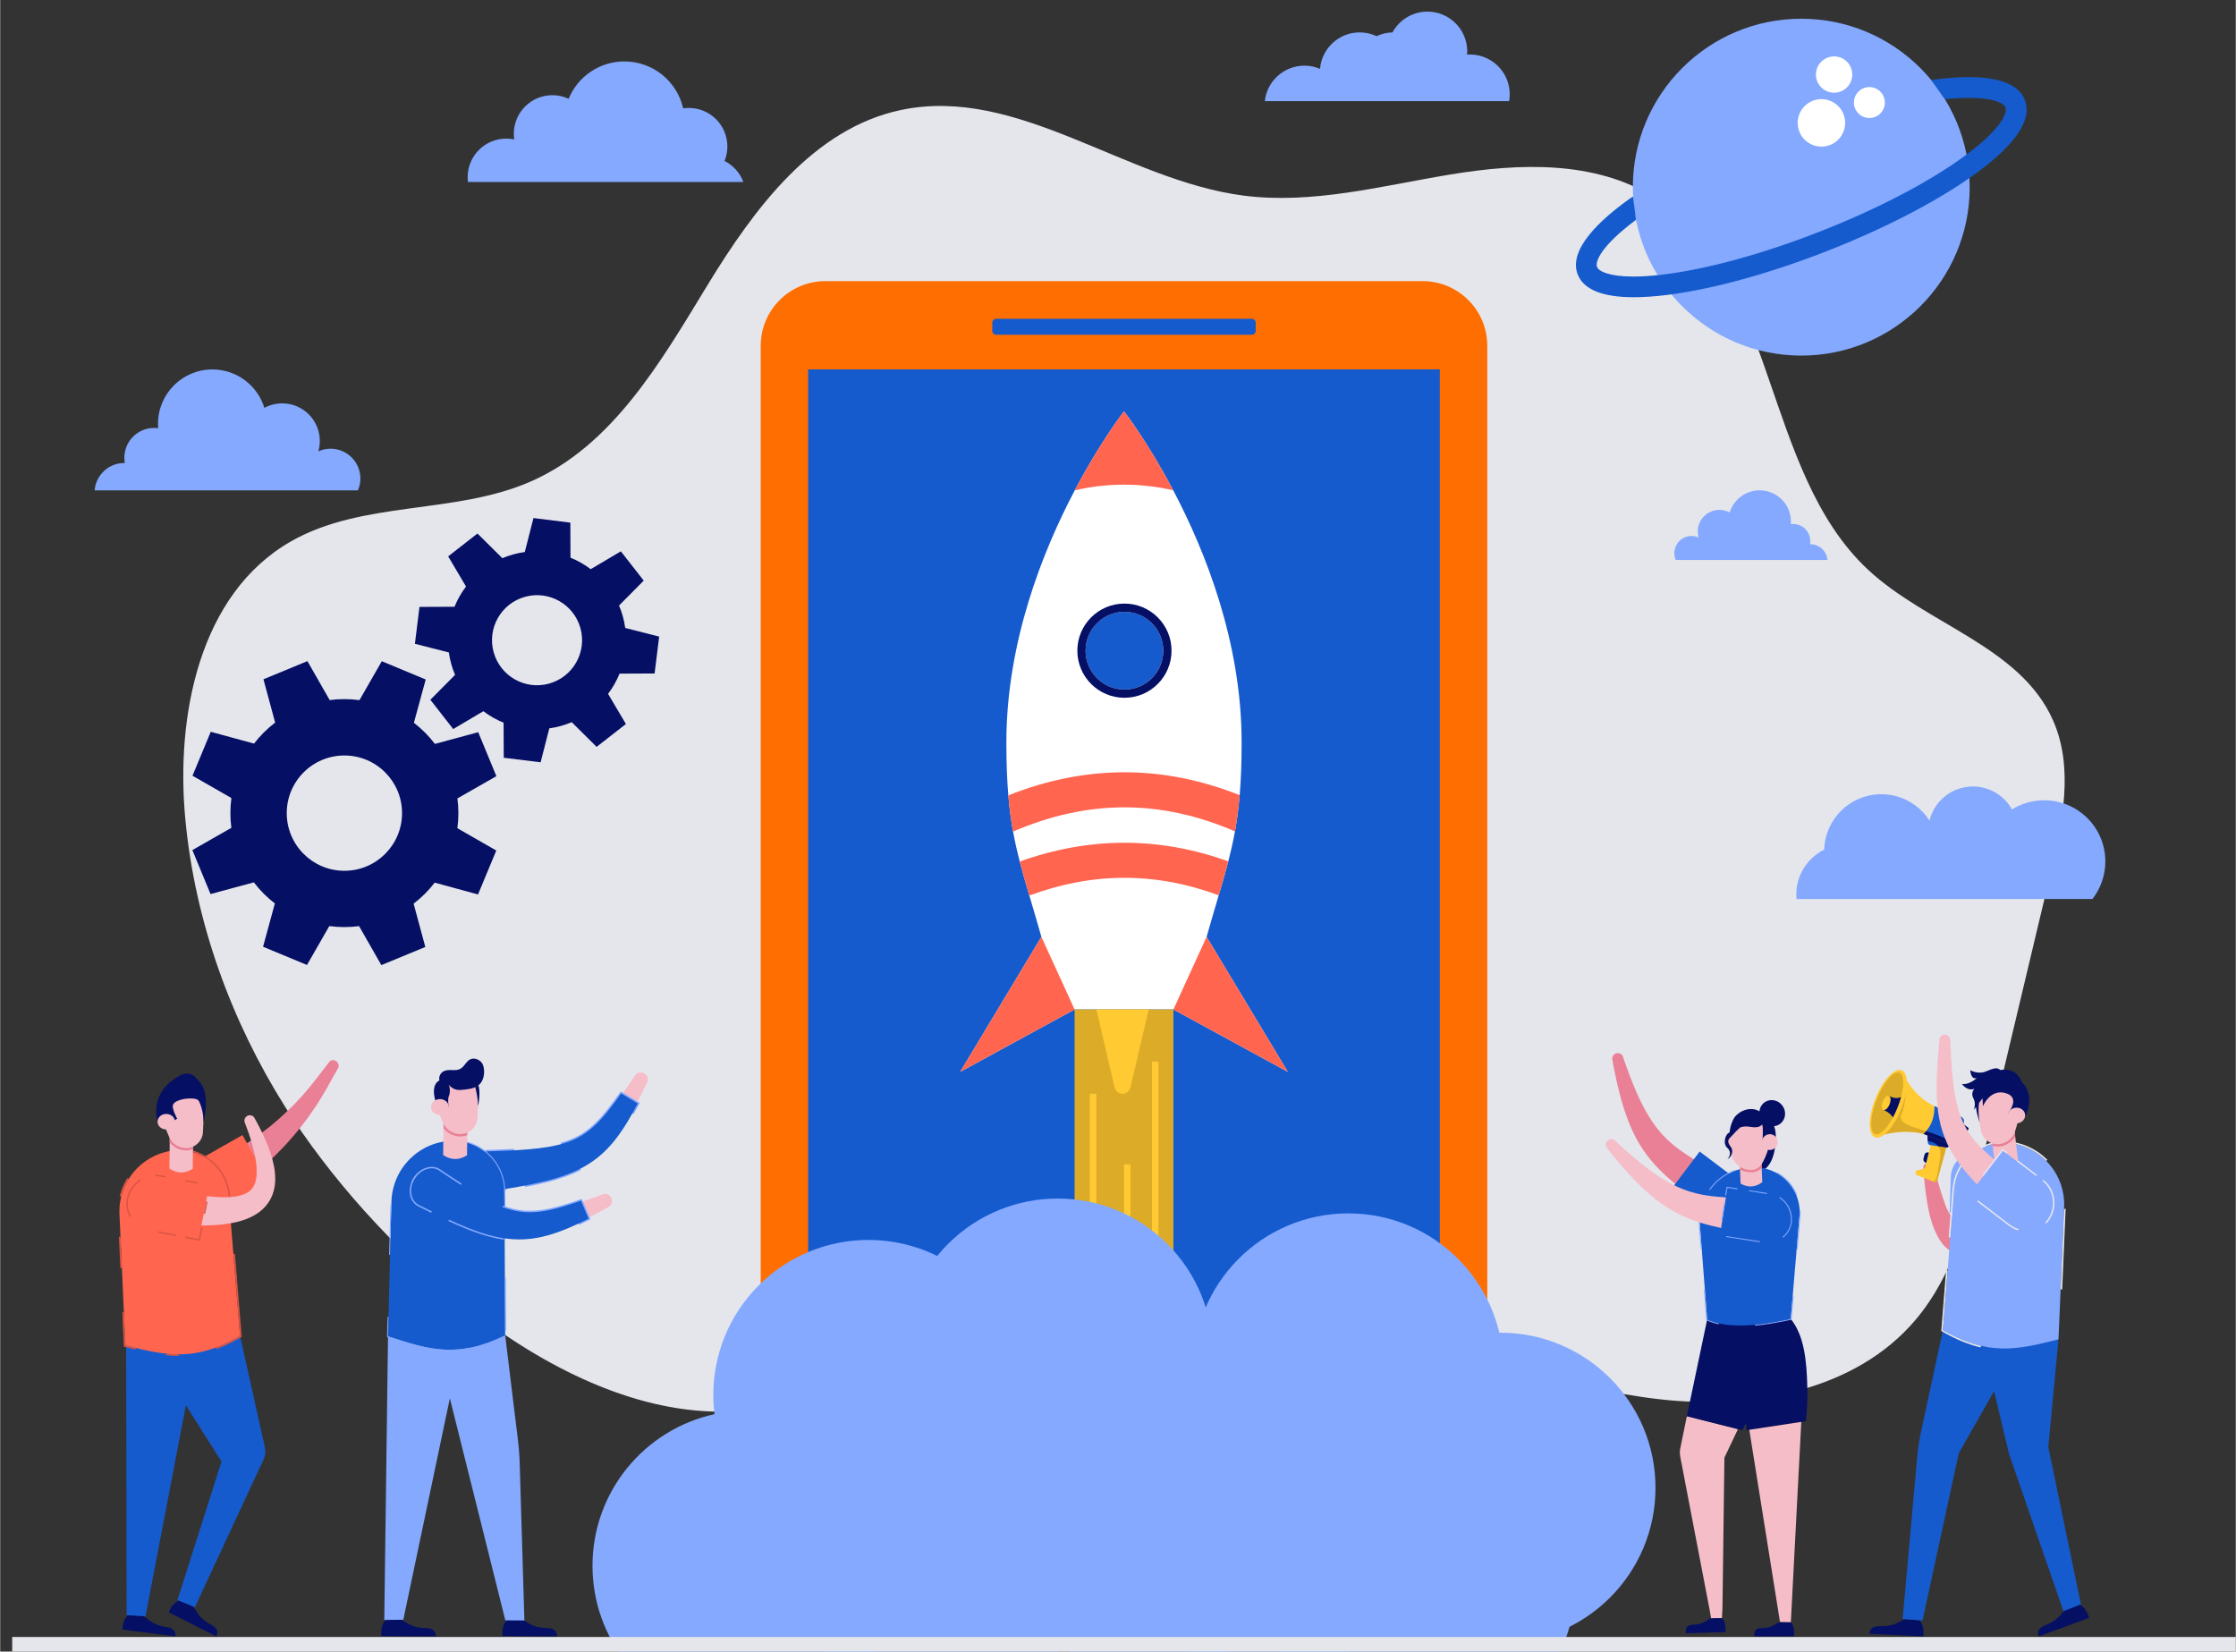 <svg width="417" height="308" version="1.1" id="Layer_10" xmlns="http://www.w3.org/2000/svg" xmlns:xlink="http://www.w3.org/1999/xlink" x="0px" y="0px"
	 viewBox="0 0 1809.71 1336.91" style="enable-background:new 0 0 1809.71 1336.91;" xml:space="preserve">
<rect x="0" y="0" width="1809.71" height="1336.91" fill="#333333" stroke="none"/>
<style type="text/css">
	.st0{fill:#E5E6EB;}
	.st1{fill:#FF6E00;}
	.st2{fill:#155BCD;}
	.st3{fill:#FFFFFF;}
	.st4{fill:#FF654F;}
	.st5{fill:#050F64;}
	.st6{fill:#DCAB28;}
	.st7{fill:#FFCA32;}
	.st8{opacity:0;fill:#050F64;}
	.st9{fill:#EA8096;}
	.st10{fill:#DA5544;}
	.st11{fill:#F5BDC8;}
	.st12{fill:#F5B48E;}
	.st13{fill:#84A9FF;}
	.st14{opacity:0;fill:#84A9FF;}
</style>
<g>
	<g>
		<path class="st0" d="M149.9,663.58c-8.07-84.49,11.52-182.81,85.09-225.13c58.29-33.53,133.06-21.7,194.62-48.75
			c66.38-29.16,105.28-97.09,143.01-159c37.74-61.91,85.7-126.8,156.65-141.68c94.38-19.79,181.48,56.9,277.11,69.3
			c56,7.26,112.1-7.94,167.82-17.12s116.69-11.36,164.62,18.51c100.04,62.36,86.93,221.07,173.17,301.44
			c47.67,44.43,123.06,62.1,149.62,121.61c17.32,38.8,7.76,83.72-2.08,125.06c-17.91,75.27-35.83,150.54-53.74,225.81
			c-11.33,47.61-23.59,97.12-55.14,134.54c-48.6,57.65-132.35,72.98-207.27,64.51c-74.92-8.47-146.22-36.49-220.33-50.36
			c-96.8-18.11-196.08-11.44-292.49,5.78c-80.37,14.35-168.17,55.52-249.84,54.59c-137.81-1.56-281.36-137.79-349.7-246.18
			C186.8,826.33,157.81,746.31,149.9,663.58z"/>
		<g>
			<g>
				<path class="st1" d="M1151.45,227.57H667.97c-28.91,0-52.34,23.43-52.34,52.34v814.33c0,41.09,33.31,74.39,74.39,74.39h439.38
					c41.09,0,74.39-33.31,74.39-74.39V279.92C1203.79,251.01,1180.36,227.57,1151.45,227.57z"/>
			</g>
			<g>
				<path class="st2" d="M1165.38,299.04v749.05c0,13.84-11.22,25.06-25.06,25.06H679.09c-13.84,0-25.06-11.22-25.06-25.06V299.04
					H1165.38z"/>
			</g>
			<g>
				<path class="st2" d="M1013.11,270.97H806.31c-1.78,0-3.23-1.45-3.23-3.23v-6.48c0-1.78,1.45-3.23,3.23-3.23h206.81
					c1.78,0,3.23,1.45,3.23,3.23v6.48C1016.34,269.53,1014.9,270.97,1013.11,270.97z"/>
			</g>
		</g>
		<g>
			<path class="st3" d="M976.59,758.35c3.55-12.63,6.83-23.58,9.79-33.61c2.9-9.79,5.5-18.72,7.77-27.51
				c2.07-8.02,3.88-15.92,5.38-24.25c1.64-9.03,2.92-18.56,3.82-29.3c1.04-12.28,1.58-26.14,1.58-42.62
				c0-81.09-29.29-154.68-55.37-204.16c-20.96-39.74-39.85-63.92-39.85-63.92s-18.89,24.18-39.85,63.92
				c-26.09,49.48-55.37,123.06-55.37,204.15c0,16.55,0.54,30.46,1.59,42.78c0.91,10.74,2.19,20.27,3.83,29.3
				c1.52,8.34,3.32,16.23,5.4,24.26c2.27,8.79,4.88,17.71,7.77,27.51c2.96,9.99,6.22,20.89,9.76,33.46L777.1,867.64l92.62-50.51
				h79.98l92.62,50.51L976.59,758.35z M910.07,495.26c17.37,0,31.45,14.08,31.45,31.45s-14.08,31.45-31.45,31.45
				s-31.45-14.08-31.45-31.45S892.7,495.26,910.07,495.26z"/>
			<polygon class="st4" points="869.72,817.14 777.1,867.64 842.83,758.35 			"/>
			<polygon class="st4" points="1042.32,867.64 949.7,817.14 976.59,758.35 			"/>
			<path class="st5" d="M910.07,488.59c-21.05,0-38.12,17.07-38.12,38.12s17.07,38.12,38.12,38.12c21.05,0,38.12-17.07,38.12-38.12
				S931.12,488.59,910.07,488.59z M910.07,558.17c-17.37,0-31.45-14.08-31.45-31.45s14.08-31.45,31.45-31.45
				s31.45,14.08,31.45,31.45S927.44,558.17,910.07,558.17z"/>
			<path class="st4" d="M949.56,396.9c-12.76-3-26.11-4.58-39.85-4.58c-13.75,0-27.09,1.59-39.85,4.59
				c20.96-39.75,39.85-63.92,39.85-63.92S928.6,357.16,949.56,396.9z"/>
			<g>
				<path class="st4" d="M1003.36,643.68c-0.9,10.74-2.19,20.27-3.82,29.3c-59.92-25.98-119.24-25.93-179.62,0.15
					c-1.64-9.03-2.92-18.56-3.83-29.3C878.58,618.97,941.26,618.92,1003.36,643.68z"/>
			</g>
			<g>
				<path class="st4" d="M994.15,697.23c-2.27,8.79-4.88,17.71-7.77,27.51c-51.11-18.94-101.86-18.88-153.3,0.16
					c-2.9-9.79-5.5-18.72-7.77-27.51C881.67,677.18,938.12,677.13,994.15,697.23z"/>
			</g>
		</g>
		<rect x="869.72" y="817.14" class="st6" width="79.98" height="300.19"/>
		<path class="st7" d="M901.91,879.61l-14.57-62.47h42.38l-14.57,62.47C913.36,887.28,903.7,887.28,901.91,879.61z"/>
		<rect x="882.08" y="885.36" class="st7" width="5.26" height="231.97"/>
		<rect x="909.71" y="942.53" class="st7" width="5.26" height="174.8"/>
		<rect x="932.35" y="859.3" class="st7" width="5.26" height="258.03"/>
		<g>
			<path class="st5" d="M136.37,1305.14l38.56,19.47c0.64-1.33,1.02-2.73,0.74-4.16c-0.32-1.65-1.49-3.01-2.83-4.01
				c-1.35-1-2.89-1.69-4.35-2.52c-3.57-2.03-6.65-4.9-8.93-8.31c-1.19-1.78-2.17-3.71-3.64-5.28l-10.65-5.03
				c-2.22,0.82-4.17,2.39-5.67,4.25C138.25,1301.23,137.23,1303.15,136.37,1305.14z"/>
			<path class="st5" d="M98.9,1319.06l42.84,5.55c0.16-1.47,0.05-2.92-0.68-4.17c-0.84-1.45-2.4-2.35-4-2.84
				c-1.6-0.49-3.29-0.64-4.94-0.93c-4.04-0.73-7.9-2.41-11.19-4.87c-1.72-1.28-3.28-2.78-5.19-3.77l-11.72-1.21
				c-1.82,1.51-3.14,3.64-3.94,5.89C99.38,1314.75,99.05,1316.9,98.9,1319.06z"/>
			<g>
				<path class="st5" d="M116.98,1176.35L116.98,1176.35C116.98,1176.35,116.98,1176.35,116.98,1176.35
					C116.98,1176.35,116.98,1176.35,116.98,1176.35z"/>
				<polygon class="st8" points="122.76,1086.03 122.75,1086.03 122.75,1086.03 122.75,1086.03 				"/>
				<g>
					<path class="st5" d="M116.98,1176.35L116.98,1176.35C116.98,1176.35,116.98,1176.35,116.98,1176.35
						C116.98,1176.35,116.98,1176.35,116.98,1176.35z"/>
					<path class="st5" d="M116.98,1176.35L116.98,1176.35C116.98,1176.35,116.98,1176.35,116.98,1176.35
						C116.98,1176.35,116.98,1176.35,116.98,1176.35z"/>
					<path class="st2" d="M214.4,1172.26h0.01l-20.22-90.82c0-0.01-92.57,5.53-92.24,7.69l0.4,218.34l15.25,0.93l32.72-170.82
						l28.84,45.52l-35.69,112.17l14.12,5.72l55.96-120.3C214.61,1177.94,214.87,1175.03,214.4,1172.26z M116.98,1176.35
						C116.98,1176.35,116.98,1176.35,116.98,1176.35C116.98,1176.35,116.98,1176.35,116.98,1176.35L116.98,1176.35z"/>
					<path class="st8" d="M116.98,1176.35L116.98,1176.35C116.98,1176.35,116.98,1176.35,116.98,1176.35
						C116.98,1176.35,116.98,1176.35,116.98,1176.35z"/>
				</g>
			</g>
			<g>
				<path class="st9" d="M266.39,859.6c-3.92,4.91-7.52,9.81-11.22,14.54c-0.92,1.2-1.87,2.34-2.8,3.51
					c-0.95,1.15-1.85,2.35-2.83,3.47l-2.89,3.39l-1.44,1.69l-1.5,1.64c-7.91,8.78-16.49,16.82-25.57,24.2
					c-4.67,3.56-9.22,7.21-14.11,10.46l-3.6,2.5c-0.6,0.41-1.19,0.85-1.81,1.24l-1.86,1.17l-7.43,4.68
					c-0.62,0.39-1.23,0.79-1.86,1.16l-1.92,1.09l-3.83,2.17l-3.82,2.17l-1.91,1.08l-0.95,0.54l-0.98,0.5l-7.84,4.02
					c-2.61,1.33-5.19,2.71-7.89,3.9c-3.35,1.64-5.53,4.72-6.41,8.37c-0.87,3.64-0.45,7.85,1.58,11.66c2.02,3.81,5.27,6.45,8.9,7.57
					c3.62,1.13,7.63,0.76,11.03-1.36c2.66-1.68,5.22-3.57,7.79-5.41l7.7-5.52l0.96-0.69l0.94-0.73l1.87-1.47l3.74-2.93l3.73-2.93
					l1.86-1.46c0.61-0.5,1.21-1.03,1.81-1.54l7.21-6.19l1.8-1.55c0.6-0.52,1.16-1.08,1.75-1.62l3.47-3.26
					c4.69-4.25,9.03-8.91,13.43-13.45c8.56-9.36,16.44-19.32,23.38-29.79l1.32-1.95l1.25-1.99l2.49-3.98
					c0.84-1.32,1.59-2.68,2.39-4.02c0.78-1.34,1.59-2.68,2.34-4.03c3.05-5.38,5.91-10.79,8.88-15.9c1.02-1.67,0.39-4.07-1.44-5.46h0
					C270.24,857.71,267.75,857.92,266.39,859.6z"/>
				<path class="st4" d="M217.73,956.92l-34.78,19.78c-10.52,5.98-23.78,3.21-29.77-7.31l0,0c-5.98-10.52-2.42-24.8,8.1-30.79
					l34.78-19.78L217.73,956.92z"/>
			</g>
			<path class="st4" d="M138.18,931.58L138.18,931.58c23.38-3.78,44.99,13.25,46.78,36.87l9.23,113
				c-36.27,20.91-58.96,16.16-92.85,7.65l-4.8-106.31C95.41,957.62,113.32,935.6,138.18,931.58z"/>
			<path class="st10" d="M102.93,953.63c-2.79,4.47-4.9,9.4-6.2,14.62l1.2,0.39c1.27-5.15,3.36-10.01,6.12-14.41L102.93,953.63z
				 M101.35,1089.09l-1.22-26.96l-1.26,0.18l1.26,27.78l0.91,0.23c2.91,0.73,5.7,1.42,8.4,2.08l0.28-1.23
				C107,1090.51,104.21,1089.81,101.35,1089.09z M190.03,1015l-1.26,0.09l5.42,66.36c-6.89,3.97-13.29,7.02-19.37,9.28l0.22,1.28
				c6.35-2.35,12.87-5.49,19.78-9.47l0.69-0.4L190.03,1015z M133.98,1097c3.46,0.37,6.87,0.58,10.32,0.59v-1.26
				c-3.26-0.01-6.5-0.2-9.78-0.55L133.98,1097z M97.38,1001.21l-1.26-0.15l1.15,25.56h1.26L97.38,1001.21z M186.22,968.35
				c-1.65-21.82-20.06-38.75-41.9-38.55c-0.91,0.01-1.82,0.05-2.73,0.12v1.26c1.04-0.08,2.08-0.12,3.11-0.12
				c20.74,0,38.64,15.99,40.26,37.39l1.65,20.23l1.24-0.28L186.22,968.35z"/>
			<g>
				<path class="st11" d="M200.19,903.21c-2.06,1.01-3.03,3.4-2.2,5.45c2.35,6.1,4.52,12.24,6.22,18.41
					c0.86,3.08,1.6,6.16,2.18,9.22c0.58,3.06,1,6.1,1.17,9.05c0.17,2.95,0.09,5.81-0.31,8.41c-0.09,0.66-0.25,1.27-0.37,1.9
					l-0.24,0.9l-0.12,0.45l-0.15,0.42c-0.35,1.15-0.86,2.15-1.37,3.09c-0.53,0.92-1.17,1.72-1.83,2.46
					c-0.69,0.72-1.47,1.35-2.3,1.94c-0.88,0.56-1.8,1.08-2.84,1.53c-1.05,0.44-2.15,0.85-3.36,1.17c-2.39,0.66-5.04,1.1-7.84,1.32
					c-2.79,0.22-5.71,0.26-8.68,0.16c-5.95-0.2-12.11-0.95-18.3-1.94c-6.19-1.01-12.43-2.29-18.67-3.74
					c-6.24-1.44-12.5-3.06-18.75-4.78c-3.99-0.99-8.02-0.2-11.31,1.9c-3.29,2.09-5.85,5.5-6.79,9.71
					c-0.94,4.21-0.07,8.38,2.13,11.68c2.2,3.29,5.73,5.71,10,6.37c6.75,0.9,13.54,1.7,20.39,2.33c6.85,0.64,13.77,1.1,20.78,1.29
					c7.02,0.16,14.13,0.08,21.44-0.68c3.65-0.38,7.35-0.93,11.11-1.76c3.75-0.83,7.57-1.98,11.39-3.66c1.9-0.82,3.81-1.84,5.66-2.99
					c1.86-1.17,3.66-2.55,5.34-4.09c1.67-1.59,3.21-3.34,4.53-5.27c1.29-1.94,2.39-3.99,3.21-6.1c0.79-2.1,1.42-4.24,1.75-6.33
					l0.14-0.79l0.1-0.78l0.18-1.55c0.06-1.02,0.15-2.05,0.15-3.05c0.05-4.01-0.41-7.8-1.12-11.42c-0.72-3.62-1.7-7.08-2.82-10.43
					c-1.12-3.35-2.38-6.6-3.75-9.76c-2.72-6.34-5.83-12.39-9.09-18.3C204.72,902.96,202.25,902.2,200.19,903.21z"/>
				<path class="st4" d="M160.76,1003.07l-39.28-7.63c-11.88-2.31-20.14-13.05-17.83-24.93l0,0c2.31-11.88,14.31-20.4,26.19-18.1
					l39.28,7.63L160.76,1003.07z"/>
				<path class="st10" d="M130.05,951.29c-1.46-0.28-2.93-0.41-4.39-0.39l0.08,1.15c1.36-0.01,2.73,0.11,4.1,0.38l3.9,0.76
					c0.08-0.38,0.17-0.75,0.25-1.12L130.05,951.29z M162.65,993.35l-1.89,9.73l-11.02-2.14l0.01,1.18l11.93,2.31l2.09-10.76
					L162.65,993.35z M127.4,997.77l14.77,2.87l0.31-1.12l-14.34-2.78L127.4,997.77z M106.51,961.09c-2.01,2.81-3.36,5.9-4,9.2
					c-1,5.12-0.16,10.26,2.36,14.72l1.13-0.35c-2.38-4.12-3.35-9.03-2.36-14.15c1.2-6.14,4.97-11.38,9.98-14.69l-0.1-1.33
					C110.85,956.17,108.45,958.39,106.51,961.09z M149.95,955.15l-0.14,1.15l9.95,1.93l-0.13-1.2L149.95,955.15z M166.68,972.6
					l-1.87,9.62l1.1,0.38l1.92-9.89L166.68,972.6z"/>
			</g>
			<g>
				<g>
					<path class="st11" d="M156.17,917.14l-0.3,28.97c-6.34,4.02-12.63,3.96-18.88-0.2l0.3-28.97L156.17,917.14z"/>
					<path class="st9" d="M156.17,917.14l-0.14,13.1c-1.33,0.5-2.75,0.81-4.24,0.93c-0.48,0.03-0.95,0.05-1.43,0.04
						c-5.2-0.05-10.05-2.51-13.16-6.49l0.08-7.78L156.17,917.14z"/>
					<path class="st11" d="M164.93,899.5l-0.59,12.1l-0.24,4.9c-0.32,6.79-5.67,12.27-12.45,12.77c-2.24,0.16-4.45-0.17-6.47-0.94
						c-0.47-0.18-0.93-0.38-1.37-0.6c-0.28-0.14-0.55-0.28-0.82-0.43c-2.56-1.48-4.69-3.71-6-6.51c-1.11-2.35-2.15-4.95-3.14-7.69
						c-0.57-1.56-1.12-3.18-1.66-4.82c-2.4-7.22-0.75-15.28,4.57-20.73c4.53-4.64,10.17-6.04,17.02-3.95
						C160.71,885.71,165.28,892.28,164.93,899.5z"/>
					<path class="st5" d="M141.23,906.84l2.03-1.26c0,0-4.57-8.3-3.37-11.27c1.71-4.22,12.11-5.85,17.47-4.91
						c1.68,0.29,3,0.8,3.74,2.35c1.61,3.36,3.72,10.03,3.39,16.83c0,0,5.57-20.92-1.86-31.14c-4.86-6.69-9.15-11.31-18.14-6.25
						c-14.26,8.04-21.23,20.79-16.98,38.13l9.43-4.66L141.23,906.84z"/>
				</g>
				<path class="st11" d="M141.5,908.07c-0.04,3.48-3.23,6.26-7.14,6.22c-3.91-0.04-7.04-2.89-7.01-6.37
					c0.04-3.48,3.23-6.26,7.14-6.22C138.4,901.74,141.54,904.59,141.5,908.07z"/>
			</g>
		</g>
		<g>
			<g>
				<path class="st11" d="M477.2,915.3l-0.59,26.54c0.2-0.12,0.4-0.25,0.59-0.38c5.94-3.96,11.45-8.79,16.37-14.4
					c4.18-4.75,8.03-10.04,12.1-16.65c3.01-4.9,5.96-10.19,9.59-17.18c3.28-6.31,6.3-12.55,8.57-17.28c0.32-0.65,0.49-1.35,0.5-2.07
					c0.05-2.03-1.08-3.94-2.94-4.99c-2.58-1.46-5.79-0.82-7.32,1.48c-4.28,6.36-7.6,11.16-10.76,15.55
					c-4.3,5.99-7.89,10.67-11.27,14.71c-4.29,5.12-8.29,9.24-12.26,12.59C478.93,913.94,478.07,914.63,477.2,915.3z"/>
				<path class="st12" d="M382.69,953.88l0.28-12.72c-0.79,1.93-1.25,4.06-1.3,6.3c-0.01,0.63,0,1.26,0.05,1.9
					C381.85,950.91,382.18,952.44,382.69,953.88z"/>
				<path class="st13" d="M398.06,965.37c4.01-0.61,7.83-1.2,11.52-1.8l0.16-7.09l14.12-2.43l1.03,6.84l0.01,0
					c2.49-0.48,4.97-0.98,7.47-1.51c5.57-1.21,11.56-2.58,17.59-4.4c6.72-2.02,12.54-4.22,17.81-6.73c0.88-0.42,1.75-0.85,2.61-1.29
					l-6.5-4.6l43.97-43.61l4.93,3.14c1.45-2.56,2.91-5.25,4.41-8.1l0.51-0.98l-15.39-9.39l-0.63,0.91
					c-3.41,4.92-6.58,9.21-9.69,13.13c-3.7,4.65-7.08,8.46-10.34,11.62c-3.67,3.57-7.46,6.56-11.28,8.9
					c-3.86,2.37-7.99,4.27-12.65,5.81c-1.32,0.44-2.67,0.84-4.08,1.23l1.51,5.62l-37.74,10.43l-1.39-11.11
					c-7.15,0.4-14.25,0.64-21.05,0.82c-7.27,0.23-13.11,7.39-13.31,16.3c-0.02,0.74,0.01,1.49,0.07,2.23
					c0.44,5.43,2.86,10.26,6.64,13.27C391.25,964.89,394.69,965.87,398.06,965.37z"/>
				<path class="st2" d="M397.89,964.2c11.29-1.71,22.67-3.53,34.23-5.97c5.79-1.25,11.6-2.59,17.49-4.37
					c5.88-1.77,11.82-3.89,17.64-6.66c5.82-2.76,11.49-6.22,16.58-10.32c5.1-4.09,9.57-8.75,13.44-13.58
					c3.88-4.84,7.22-9.84,10.29-14.87c3.07-5.03,5.89-10.09,8.56-15.17l-13.49-8.23c-3.16,4.55-6.39,8.98-9.74,13.19
					c-3.34,4.21-6.8,8.2-10.44,11.73c-3.64,3.54-7.45,6.59-11.48,9.06c-4.04,2.48-8.32,4.41-12.9,5.92
					c-9.16,3.02-19.5,4.47-30.2,5.4c-10.7,0.92-21.75,1.34-32.88,1.65c-7.29,0.23-12.84,8.04-12.1,17.26
					C383.65,958.44,390.44,965.31,397.89,964.2z"/>
			</g>
			<path class="st5" d="M406.52,1324.3l44.23,0.31c-0.02-1.51-0.31-2.97-1.21-4.15c-1.04-1.37-2.74-2.09-4.42-2.39
				c-1.69-0.3-3.42-0.24-5.13-0.33c-4.2-0.23-8.33-1.46-11.98-3.56c-1.9-1.09-3.68-2.42-5.74-3.18l-12.06,0.23
				c-1.66,1.77-2.74,4.09-3.27,6.48C406.47,1319.86,406.4,1322.09,406.52,1324.3z"/>
			<path class="st5" d="M308.42,1324.36l44.23,0.25c-0.02-1.51-0.31-2.97-1.22-4.15c-1.04-1.36-2.74-2.08-4.42-2.38
				c-1.69-0.3-3.42-0.23-5.13-0.33c-4.2-0.23-8.33-1.45-11.98-3.54c-1.9-1.08-3.69-2.41-5.75-3.18l-12.06,0.25
				c-1.66,1.77-2.73,4.09-3.26,6.48C308.36,1319.92,308.3,1322.15,308.42,1324.36z"/>
			<path class="st13" d="M313.94,1081.52c0-0.01,43.04,0.29,43.04,0.3l0,0.02c0.08,2.24,50.98-12.83,51.79-0.96
				c0,0.01,10.26,84.14,10.26,84.14c0.81,6.68,1.32,13.39,1.52,20.11l3.79,126.59l-15.43-0.1L364,1131.91l-37.69,179.24l-15.4,0.16
				L313.94,1081.52z"/>
			<path class="st2" d="M313.93,1081.72c33.98,11.2,56.24,17.83,94.84-0.84l-0.45-88.76l-0.12-13.25l-0.05-4.86l-0.08-9.37
				c-0.01-1.31-0.07-2.61-0.19-3.88c-1.49-15.57-11.58-28.49-25.28-34.22c-1.86-0.78-3.78-1.42-5.76-1.92
				c-4.38-1.11-9.03-1.51-13.81-1.09c-0.67,0.06-1.33,0.13-2,0.22c-3.47,0.44-6.82,1.23-10.04,2.33
				c-15.88,5.44-28.11,18.47-32.52,34.68c-1.04,3.83-1.65,7.85-1.76,11.97l-0.04,1.28l-0.13,4.86l-0.17,6.15L313.93,1081.72z"/>
			<path class="st13" d="M408.53,1033.95l0.22,43.16l0.78-0.03l-0.22-43.13H408.53z M362.45,922.78v0.78
				c0.19-0.02,0.38-0.04,0.57-0.05c4.78-0.42,9.43-0.02,13.81,1.09c1.98,0.5,3.9,1.14,5.77,1.92c13.7,5.73,23.78,18.64,25.28,34.21
				c0.12,1.28,0.19,2.58,0.19,3.89l0.09,9.37l0.05,4.86l0.12,13.19h0.78l-0.12-13.2l-0.05-4.86l-0.09-9.37
				c0-1.33-0.07-2.66-0.2-3.95c-1.49-15.48-11.35-28.84-25.75-34.86c-1.89-0.79-3.87-1.45-5.87-1.96c-3.35-0.85-6.82-1.28-10.3-1.28
				c-1.25,0-2.52,0.06-3.77,0.17C362.78,922.75,362.61,922.77,362.45,922.78z M314.81,1015.75h0.78l0.78-30.74l0.17-6.15l0.09-3.39
				l-0.78-0.01l-0.09,3.38l-0.17,6.15L314.81,1015.75z M313.14,1082.28l0.55,0.18c20.02,6.6,34.31,10.93,50.07,10.93
				c5.6,0,11.21-0.57,16.97-1.76l-0.73-0.64c-22.98,4.56-41.45-1.15-66.06-9.27l0.4-15.72h-0.78L313.14,1082.28z"/>
			<g>
				<g>
					<path class="st11" d="M378.23,905.5l-0.33,29.67c-6.49,4.11-12.93,4.04-19.33-0.21l0.33-29.67L378.23,905.5z"/>
					<path class="st9" d="M378.23,905.5l-0.15,13.42c-1.36,0.51-2.82,0.83-4.34,0.95c-0.49,0.03-0.97,0.05-1.46,0.04
						c-5.32-0.06-10.29-2.58-13.47-6.66l0.09-7.96L378.23,905.5z"/>
					<path class="st11" d="M387.21,887.46l-0.61,12.39l-0.24,5.01c-0.33,6.96-5.81,12.56-12.75,13.07c-2.3,0.17-4.56-0.18-6.62-0.97
						c-0.48-0.18-0.95-0.39-1.4-0.62c-0.28-0.14-0.56-0.29-0.84-0.44c-2.62-1.52-4.8-3.81-6.14-6.67c-1.14-2.41-2.2-5.07-3.21-7.88
						c-0.58-1.6-1.15-3.25-1.7-4.93c-2.45-7.39-0.76-15.65,4.69-21.22c4.64-4.75,10.42-6.18,17.43-4.03
						C382.89,873.33,387.57,880.06,387.21,887.46z"/>
				</g>
				<g>
					<path class="st5" d="M352.67,892.33c-4.83-15.14,2.92-17.73,2.92-17.73c-0.13,0.04-0.22-1.95-0.21-2.13
						c0.07-0.75,0.28-1.48,0.6-2.15c2.3-4.86,7.46-4.14,11.92-4.09c2.5,0.03,4.56-0.67,6.38-2.39c1.9-1.81,3.08-4.25,5.25-5.79
						c3.32-2.36,8.16-0.76,10.38,2.35c0.53,0.74,0.93,1.57,1.17,2.44c1.3,4.59,0.74,10.33-2.34,14.13
						c-2.79,3.45-7.77,4.43-11.93,4.93c-1.38,0.17-2.76,0.27-4.14,0.38c-7.15,0.55-10.36-5.36-10.36-5.36
						c1.63,1.62,2.35,6.85,0.95,10.13c-1.4,3.28-0.05,9.16-0.05,9.16l-0.51-0.08C359.48,891.29,355.9,889.57,352.67,892.33z"/>
					<path class="st5" d="M384.49,880.08c0,0,2.07,6.1,2.33,15.28c0,0,2.42-10.14,0.22-17.25L384.49,880.08z"/>
				</g>
				<path class="st11" d="M363.22,896.21c-0.04,3.56-3.31,6.41-7.31,6.37c-4-0.04-7.21-2.96-7.17-6.52
					c0.04-3.56,3.31-6.41,7.31-6.37C360.05,889.73,363.26,892.65,363.22,896.21z"/>
			</g>
			<g>
				<path class="st11" d="M431.85,981.77l-15.93,21.24c0.23,0.02,0.47,0.03,0.7,0.04c7.13,0.24,14.43-0.49,21.69-2.19
					c6.16-1.43,12.37-3.49,19.53-6.5c5.3-2.23,10.78-4.82,17.79-8.39c6.34-3.23,12.43-6.54,17.03-9.06c0.63-0.34,1.18-0.81,1.61-1.4
					c1.22-1.62,1.41-3.83,0.52-5.77c-1.25-2.69-4.24-4.03-6.82-3.06c-7.18,2.68-12.67,4.65-17.8,6.38
					c-6.99,2.37-12.62,4.09-17.72,5.4c-6.46,1.67-12.12,2.69-17.3,3.1C434.04,981.66,432.94,981.73,431.85,981.77z"/>
				<path class="st12" d="M332.53,958.15l7.64-10.18c-1.77,1.11-3.38,2.57-4.73,4.36c-0.38,0.5-0.73,1.03-1.06,1.57
					C333.57,955.24,332.96,956.68,332.53,958.15z"/>
				<path class="st13" d="M338.35,976.43c3.62,1.84,7.07,3.58,10.41,5.24l4.26-5.68l12.9,6.24l-3.14,6.16l0,0
					c2.3,1.06,4.61,2.1,6.95,3.12c5.24,2.26,10.9,4.63,16.87,6.66c6.64,2.26,12.66,3.86,18.4,4.89c0.96,0.17,1.92,0.33,2.88,0.47
					l-2.61-7.52l61.13-9.88l2.18,5.42c2.66-1.24,5.42-2.58,8.3-4.02l0.99-0.5l-7.05-16.59l-1.05,0.37
					c-5.63,2.02-10.71,3.66-15.53,5.04c-5.71,1.63-10.68,2.76-15.17,3.43c-5.06,0.77-9.89,1-14.35,0.68
					c-4.52-0.32-8.99-1.18-13.67-2.64c-1.32-0.41-2.66-0.87-4.03-1.38l-2.04,5.45l-36.76-13.47l5.34-9.85
					c-6.04-3.83-11.96-7.77-17.6-11.58c-6.04-4.04-14.96-1.62-20.31,5.52c-0.44,0.59-0.86,1.22-1.24,1.86
					c-2.8,4.67-3.64,10.01-2.32,14.66C333.09,972.08,335.32,974.88,338.35,976.43z"/>
				<path class="st2" d="M338.89,975.38c10.18,5.18,20.49,10.32,31.32,15.06c5.44,2.35,10.94,4.64,16.77,6.62
					c5.81,1.98,11.87,3.71,18.22,4.85c6.34,1.14,12.97,1.63,19.49,1.25c6.53-0.35,12.87-1.54,18.83-3.22
					c5.97-1.68,11.6-3.81,17.02-6.1c5.43-2.3,10.67-4.78,15.79-7.36l-6.18-14.55c-5.22,1.86-10.43,3.58-15.6,5.06
					c-5.17,1.48-10.3,2.71-15.32,3.47c-5.02,0.76-9.89,1.02-14.61,0.69c-4.73-0.33-9.33-1.25-13.94-2.69
					c-9.21-2.87-18.46-7.71-27.7-13.18c-9.24-5.48-18.47-11.56-27.7-17.79c-6.06-4.06-15.12-0.93-19.88,7
					C330.66,962.42,332.19,971.95,338.89,975.38z"/>
			</g>
		</g>
		<g>
			<path class="st5" d="M1556.7,1324.61l-43.47-2.05c0.1-1.49,0.46-2.9,1.41-4.02c1.09-1.29,2.8-1.91,4.47-2.11
				c1.68-0.21,3.37-0.05,5.06-0.05c4.13-0.01,8.26-0.99,11.96-2.86c1.93-0.96,3.75-2.18,5.81-2.82l11.83,0.87
				c1.54,1.82,2.47,4.16,2.86,6.54C1556.99,1320.25,1556.94,1322.44,1556.7,1324.61z"/>
			<path class="st5" d="M1691,1309.63l-40.86,14.98c-0.48-1.41-0.7-2.86-0.26-4.25c0.51-1.61,1.84-2.84,3.3-3.68
				c1.46-0.84,3.09-1.36,4.64-2.01c3.81-1.61,7.23-4.12,9.91-7.28c1.4-1.64,2.61-3.46,4.26-4.86l11.24-3.79
				c2.13,1.08,3.89,2.88,5.18,4.91C1689.57,1305.5,1690.37,1307.54,1691,1309.63z"/>
			<path class="st2" d="M1551.84,1179.11c0.61-6.75,1.62-13.45,3.05-20.07c5-23.23,17.73-82.33,17.73-82.33
				c0-0.01,93.56,7.47,93.56,7.47l-8.23,87.2l26.39,127.35l-14.16,5.48l-44.12-127.6c-0.09-0.34-11.99-50.55-11.99-50.55
				l-28.61,50.29l-29.33,135.39l-16.11-1.19L1551.84,1179.11z"/>
			<g>
				<g>
					<path class="st9" d="M1560.62,941.12c2.3-0.3,4.39,0.88,4.79,2.69c1.22,5.36,2.57,10.67,4.07,15.9
						c1.5,5.23,3.16,10.38,5.05,15.35c0.23,0.63,0.48,1.24,0.72,1.85l0.36,0.92c0.12,0.3,0.21,0.49,0.32,0.74l0.31,0.7
						c0.1,0.23,0.21,0.48,0.29,0.61l0.49,0.9c0.66,1.16,1.32,2.19,2,3.07c0.68,0.88,1.38,1.62,2.14,2.17
						c0.76,0.53,1.6,0.95,2.59,0.73c0.48-0.12,0.96-0.44,1.32-0.89c0.36-0.45,0.63-0.97,0.84-1.5c0.4-1.06,0.59-2.11,0.69-3.06
						c0.09-0.95,0.09-1.8,0.04-2.53c-0.03-0.37-0.07-0.71-0.12-1.02c-0.02-0.04-0.01-0.24-0.01-0.39l0-0.46l0-0.23v-0.11
						c0-0.04,0-0.06,0.01-0.16l0.08-0.95c0.43-5.07,0.58-10.31,0.6-15.58c0.01-5.27-0.14-10.59-0.4-15.93
						c-0.08-3.39,1.62-6.45,4.43-8.71c2.8-2.26,6.72-3.69,11.07-3.67c4.35,0.02,8.24,1.52,10.99,3.97c2.74,2.44,4.31,5.84,3.99,9.5
						c-0.66,5.75-1.44,11.51-2.41,17.29c-0.97,5.78-2.1,11.57-3.58,17.43l-0.66,2.63l-0.4,1.58c-0.14,0.53-0.25,1.02-0.43,1.64
						l-1.01,3.54c-0.37,1.15-0.76,2.29-1.13,3.42c-1.57,4.47-3.48,8.53-5.7,11.82c-2.22,3.33-4.74,5.77-7.56,7.62
						c-1.42,0.91-2.96,1.64-4.67,2.15c-1.71,0.49-3.65,0.66-5.5,0.41c-1.85-0.25-3.54-0.88-5.06-1.71c-1.52-0.84-2.9-1.89-4.2-3.09
						l-0.96-0.93l-0.92-1.01l-0.46-0.51l-0.44-0.55l-0.86-1.11c-0.55-0.78-1.1-1.58-1.62-2.4c-0.5-0.87-1.03-1.69-1.49-2.6
						c-1.9-3.6-3.46-7.57-4.74-11.58l-0.89-3.02c-0.16-0.53-0.27-0.94-0.38-1.36l-0.33-1.28c-0.1-0.41-0.22-0.88-0.3-1.25
						l-0.23-1.07c-0.15-0.71-0.32-1.43-0.45-2.14c-1.15-5.7-1.99-11.36-2.65-17.01c-0.66-5.65-1.14-11.28-1.48-16.9
						C1556.63,943.14,1558.33,941.42,1560.62,941.12z"/>
				</g>
				<path class="st13" d="M1617.17,993.02l6.01-38.91c0.41-12.19-8.28-22.72-20.47-23.13l0,0c-12.19-0.41-23.26,9.46-23.67,21.64
					l-0.97,28.78L1617.17,993.02z"/>
			</g>
			<g>
				<g>
					<path class="st7" d="M1550.53,947.71l0,3.11l15,5.98c1.04,0.42,2.22-0.17,2.52-1.25l7.35-26.71l0.09-0.31l-12.01-4.36
						l-0.05,0.19l-0.67,2.65l-4.76,18.75L1550.53,947.71z"/>
					<polygon class="st5" points="1593.53,913.22 1588.43,926.04 1579.02,925.09 1586.05,907.44 					"/>
					<path class="st2" d="M1565.74,895.39l-8.93,22.42l21.39,8.52c1.83,0.73,3.87,0.06,4.94-1.5l0,0c0.17-0.25,0.32-0.52,0.44-0.82
						l5.87-14.73c0.85-2.13-0.19-4.53-2.31-5.38L1565.74,895.39z"/>
					<path class="st2" d="M1560.13,919.14l0.25,4.6l0.06,1.19c0.06,1.02,0.82,1.86,1.84,2.01l0.48,0.07l6.1,0.88l6.55,0.95
						l0.19,0.03c0.69,0.1,1.35-0.28,1.6-0.93l0.69-1.72L1560.13,919.14z"/>
					<path class="st5" d="M1561.23,933.01l-2.1,8.31l-0.65-0.26c-1.23-0.49-1.91-1.82-1.59-3.11l0.79-3.13
						C1558.07,933.27,1559.74,932.42,1561.23,933.01z"/>
				</g>
				<g>
					<path class="st7" d="M1539.21,866.43l-21.57,54.14c2.57-0.88,5.12-1.64,7.67-2.27c0.17-0.04,0.33-0.08,0.5-0.12
						c0.33-0.08,0.67-0.16,1-0.23c0.17-0.04,0.33-0.08,0.5-0.11c0.17-0.04,0.33-0.07,0.5-0.11c0.17-0.04,0.33-0.07,0.5-0.1
						c0.5-0.1,1-0.2,1.49-0.29c0.14-0.03,0.28-0.05,0.43-0.08c0.52-0.09,1.04-0.18,1.56-0.26c0.17-0.03,0.33-0.05,0.5-0.08
						c0.13-0.02,0.27-0.04,0.4-0.06c0.59-0.09,1.18-0.16,1.77-0.24c0.17-0.02,0.33-0.04,0.5-0.06c0.2-0.02,0.41-0.05,0.61-0.07
						c0.2-0.02,0.41-0.04,0.61-0.06c0.02,0,0.04,0,0.07-0.01c0.39-0.04,0.77-0.07,1.16-0.1c0.2-0.02,0.41-0.03,0.61-0.04
						c0.61-0.04,1.21-0.07,1.82-0.1c0.02,0,0.03,0,0.05,0c0.19-0.01,0.39-0.01,0.58-0.02c0.2-0.01,0.41-0.01,0.61-0.02
						c0.44-0.01,0.88-0.01,1.32-0.01c0.14,0,0.27,0,0.41,0c0.36,0,0.72,0.01,1.07,0.02c0.09,0,0.17,0,0.26,0.01c0.05,0,0.1,0,0.15,0
						c0.34,0.01,0.69,0.02,1.03,0.04c0.85,0.04,1.71,0.1,2.56,0.17c0.13,0.01,0.26,0.02,0.39,0.04c0.42,0.04,0.83,0.08,1.25,0.13
						c0.14,0.02,0.28,0.03,0.42,0.05c0.03,0,0.06,0.01,0.09,0.01c0.12,0.01,0.23,0.03,0.35,0.05c0.14,0.02,0.27,0.03,0.41,0.05
						c0.2,0.03,0.4,0.06,0.6,0.08c0.2,0.03,0.41,0.06,0.61,0.09c0.2,0.03,0.4,0.06,0.6,0.1c0.18,0.03,0.36,0.06,0.54,0.09
						c0.05,0.01,0.09,0.02,0.14,0.02c0.14,0.03,0.28,0.05,0.42,0.08c0.58,0.11,1.16,0.23,1.74,0.35c0.13,0.03,0.26,0.06,0.38,0.08
						c0.01,0,0.01,0,0.02,0c0.16,0.04,0.31,0.07,0.47,0.11c0.16,0.04,0.32,0.08,0.48,0.11c0.77-0.7,1.5-1.42,2.17-2.18
						c4.72-5.29,6.97-12.04,6.76-20.25c-9.17-4.35-16.63-11.33-22.39-20.95C1541.85,871.95,1540.47,869.28,1539.21,866.43z"/>
					<g>
						<path class="st7" d="M1517.95,889.32c-5.95,14.95-6.09,28.94-0.31,31.24c2.16,0.86,4.85-0.03,7.67-2.27
							c4.73-3.75,9.86-11.27,13.58-20.62c1.83-4.6,3.12-9.12,3.84-13.22c0.66-3.75,0.87-7.16,0.6-10c-0.38-4.15-1.76-7.07-4.14-8.02
							C1533.43,864.12,1523.91,874.37,1517.95,889.32z"/>
						<path class="st6" d="M1519.11,889.79c-1.22,3.07-2.21,6.09-2.94,8.94c-0.45,1.75-0.81,3.44-1.08,5.04
							c-0.05,0.28-0.09,0.55-0.13,0.82c-0.32,2.17-0.46,4.18-0.42,5.94c0.1,3.93,1.11,6.65,3.08,7.44
							c3.3,1.31,8.39-3.16,13.02-10.79c0.42-0.69,0.83-1.4,1.24-2.13c0.09-0.17,0.19-0.34,0.28-0.51c0.03-0.05,0.06-0.11,0.09-0.16
							c0.15-0.27,0.29-0.55,0.44-0.83c1.14-2.19,2.23-4.55,3.23-7.06c1.16-2.92,2.11-5.79,2.83-8.52l0,0
							c2.67-10.08,2.31-18.2-1.34-19.66C1532.77,866.45,1524.58,876.07,1519.11,889.79z"/>
						<path class="st5" d="M1528.94,887.09l-4.54,11.4c5.57,2.02,7.76,6.04,7.76,6.04l0-0.01c1.33-2.46,2.6-5.16,3.75-8.05
							c1.16-2.92,2.11-5.79,2.83-8.52l0,0C1534.38,890.41,1528.94,887.09,1528.94,887.09z"/>
						<path class="st7" d="M1523.88,891.69c-1.25,3.15-1.03,6.2,0.51,6.81c1.54,0.61,3.8-1.45,5.05-4.59
							c1.25-3.15,1.03-6.2-0.51-6.81C1527.4,886.48,1525.14,888.54,1523.88,891.69z"/>
					</g>
				</g>
				<path class="st5" d="M1556.81,917.82l21.39,8.52c1.83,0.73,3.87,0.06,4.94-1.5l0,0c0,0-4.11-1.76-16.81-6.7
					c-2.31-0.9-4.82-1.72-7.35-2.5C1558.31,916.39,1557.58,917.12,1556.81,917.82z"/>
				<path class="st6" d="M1525.32,918.29c0.17-0.04,0.33-0.08,0.5-0.12c0.33-0.08,0.67-0.16,1-0.23c0.17-0.04,0.33-0.07,0.5-0.11
					s0.33-0.07,0.5-0.11c0.17-0.04,0.33-0.07,0.5-0.1c0.5-0.1,1-0.2,1.49-0.29c0.14-0.03,0.28-0.05,0.43-0.08
					c0.52-0.09,1.04-0.18,1.56-0.26c0.17-0.03,0.33-0.05,0.5-0.08c0.13-0.02,0.27-0.04,0.4-0.06c0.59-0.09,1.18-0.16,1.77-0.24
					c0.17-0.02,0.33-0.04,0.5-0.06c0.2-0.02,0.41-0.05,0.61-0.07c0.2-0.02,0.41-0.04,0.61-0.06c0.02,0,0.04,0,0.07-0.01
					c0.39-0.04,0.77-0.07,1.16-0.1c0.2-0.02,0.41-0.03,0.61-0.04c0.61-0.04,1.21-0.08,1.82-0.1c0.02,0,0.03,0,0.05,0
					c0.19-0.01,0.39-0.02,0.58-0.02c0.2-0.01,0.41-0.01,0.61-0.02c0.44-0.01,0.88-0.01,1.32-0.01c0.14,0,0.27,0,0.41,0
					c0.36,0,0.72,0.01,1.07,0.02c0.09,0,0.17,0,0.26,0.01c0.05,0,0.1,0,0.15,0c0.34,0.01,0.69,0.02,1.03,0.04
					c0.85,0.04,1.71,0.1,2.56,0.17c0.13,0.01,0.26,0.02,0.39,0.04c0.42,0.04,0.83,0.08,1.25,0.13c0.14,0.02,0.28,0.03,0.42,0.05
					c0.03,0,0.06,0.01,0.09,0.01c0.12,0.01,0.23,0.03,0.35,0.05c0.14,0.02,0.27,0.03,0.41,0.05c0.2,0.03,0.4,0.05,0.6,0.08
					c0.2,0.03,0.41,0.06,0.61,0.09c0.2,0.03,0.4,0.06,0.6,0.1c0.18,0.03,0.36,0.06,0.54,0.09c0.05,0.01,0.09,0.02,0.14,0.02
					c0.14,0.03,0.28,0.05,0.42,0.08c0.58,0.11,1.16,0.23,1.74,0.35c0.13,0.03,0.26,0.05,0.38,0.08c0.01,0,0.01,0,0.02,0
					c0.16,0.04,0.31,0.07,0.47,0.11c0.16,0.04,0.32,0.08,0.48,0.11c0.77-0.7,1.5-1.42,2.17-2.18c-0.39-0.12-0.77-0.24-1.16-0.36
					c-11.03-3.4-22.03-6.41-18.82-13.33c2.09-4.5,3.18-11.63,3.75-17.51c-0.73,4.11-2.01,8.62-3.84,13.22
					C1535.17,907.03,1530.05,914.55,1525.32,918.29z"/>
				<path class="st6" d="M1568.86,927.89c1.46,1.93,2.26,4.73,1.58,8.8c-2.27,13.66-2.37,19.37-6.12,19.62l1.22,0.48
					c1.04,0.42,2.22-0.17,2.52-1.25l7.35-26.71L1568.86,927.89z"/>
				<path class="st5" d="M1560.13,919.14l0.25,4.6c0.87,0.09,1.94,0.27,3.06,0.61c1.93,0.58,3.99,1.64,5.43,3.53l6.55,0.95
					l0.19,0.03c0.69,0.1,1.35-0.28,1.6-0.93l0.69-1.72L1560.13,919.14z"/>
			</g>
			<path class="st13" d="M1628.67,925.58L1628.67,925.58c-23.57-3.75-45.29,13.46-47.04,37.26l-9.01,113.87
				c36.6,20.98,59.44,16.14,93.56,7.47l4.57-107.12C1671.83,951.71,1653.74,929.57,1628.67,925.58z"/>
			<path class="st0" d="M1577.29,1001.61l1.25,0.19l3.08-38.96c1.59-21.6,19.64-37.77,40.58-37.77c2.13,0,4.29,0.16,6.46,0.51
				c10.84,1.73,20.38,6.85,27.62,14.15l0.97-0.83c-7.43-7.53-17.24-12.8-28.39-14.57c-2.11-0.34-4.26-0.52-6.38-0.53
				c-22.01-0.15-40.51,16.96-42.12,38.95L1577.29,1001.61z M1670.67,979.03l-2.76,64.53c0.45,0.08,0.87,0.18,1.26,0.31l2.81-65.74
				L1670.67,979.03z M1571.29,1077.41l0.7,0.4c11.11,6.37,21.21,10.57,31.19,12.88c0.06-0.41,0.12-0.84,0.19-1.28
				c-9.43-2.2-19.43-6.22-30.75-12.7l3.8-48.03c-0.42-0.08-0.84-0.15-1.25-0.22L1571.29,1077.41z"/>
			<g>
				<g>
					<path class="st11" d="M1611.33,914.54l3.48,28.98c6.79,3.33,13.08,2.58,18.88-2.27l-3.48-28.98L1611.33,914.54z"/>
					<path class="st9" d="M1611.33,914.54l1.58,13.11c1.39,0.35,2.85,0.51,4.34,0.46c0.48-0.02,0.96-0.06,1.43-0.11
						c5.2-0.62,9.79-3.62,12.47-7.95l-0.93-7.78L1611.33,914.54z"/>
					<path class="st11" d="M1600.62,897.84l1.92,12.05l0.77,4.88c1.07,6.77,7.03,11.66,13.87,11.42c2.27-0.08,4.44-0.66,6.37-1.65
						c0.45-0.23,0.89-0.48,1.31-0.75c0.26-0.17,0.52-0.34,0.77-0.52c2.4-1.77,4.29-4.23,5.29-7.18c0.85-2.48,1.61-5.19,2.3-8.05
						c0.4-1.63,0.78-3.31,1.14-5.01c1.61-7.49-0.93-15.39-6.85-20.25c-5.04-4.15-10.85-4.93-17.48-2.09
						C1603.34,883.57,1599.48,890.65,1600.62,897.84z"/>
				</g>
				<path class="st5" d="M1600.29,872.53c0,0-4.72,2.61-5.54-6.24c0,0,6.13,3.76,12.79,0.96c6.66-2.8,8.98-3.35,11.61-1.07
					c0,0,12.89-3.06,17.28,9.84c0,0,12.45,9.59,1.7,30.2l-8.74,1.47l-3.9-6.88c0,0,10.07-11.95-1.48-15.77
					c-13.15-4.35-19.06,10.53-19.06,10.53l-0.27-6.54l-2.81,3.74c-0.48,3.46-0.79,9.01,0.48,15.91c0,0-2.14-5.72-3-12.55l-1.73,2.31
					c0,0,1.94-4.89-0.06-8.78c-2-3.88-1.15-6.02,0.44-8.32c0,0-4.99,2.59-10.06-3.94C1587.93,877.42,1592.89,878.89,1600.29,872.53z
					"/>
				<path class="st11" d="M1625.02,903.85c0.42,3.48,3.92,5.92,7.83,5.45c3.91-0.47,6.74-3.67,6.32-7.15
					c-0.42-3.48-3.92-5.92-7.83-5.45C1627.43,897.17,1624.61,900.37,1625.02,903.85z"/>
			</g>
			<g>
				<path class="st11" d="M1578.52,841.71c0.29,6.81,0.63,13.6,1.12,20.33c0.49,6.73,1.1,13.41,2.06,19.92
					c0.96,6.51,2.28,12.83,4.21,18.73c1.93,5.9,4.48,11.34,7.72,16.32c6.55,9.9,15.96,18.19,26.33,26.03
					c1.31,0.97,2.58,1.96,3.93,2.91l4,2.87c2.73,1.88,5.43,3.77,8.21,5.62c5.52,3.72,11.19,7.36,16.87,10.99
					c7.12,4.75,8.92,14.58,3.82,21.64c-5.08,7.05-15.05,8.44-21.89,2.92c-5.29-4.46-10.58-8.95-15.82-13.61
					c-2.63-2.3-5.24-4.69-7.84-7.06l-3.88-3.65c-1.3-1.2-2.57-2.49-3.85-3.74c-5.1-5.05-10.11-10.36-14.77-16.21
					c-4.65-5.84-8.93-12.26-12.29-19.23c-3.33-6.99-5.62-14.42-6.96-21.75c-1.36-7.35-1.85-14.59-1.94-21.68
					c-0.09-7.09,0.2-14.06,0.62-20.97c0.42-6.91,0.99-13.76,1.61-20.59c0.2-2.31,2.15-4.06,4.47-4
					C1576.57,837.57,1578.44,839.41,1578.52,841.71z"/>
				<path class="st13" d="M1594.31,966.45l32,24.51c9.68,7.41,23.3,6.46,30.71-3.22l0,0c7.41-9.68,5.82-24.42-3.86-31.84l-32-24.51
					L1594.31,966.45z"/>
				<path class="st0" d="M1653.93,955.02c-0.28,0.27-0.56,0.54-0.84,0.82l0.08,0.06c9.68,7.42,11.28,22.16,3.86,31.84
					c-0.51,0.66-1.05,1.29-1.61,1.87l0.95,0.7c0.56-0.58,1.09-1.2,1.59-1.86C1665.88,978.1,1664.03,962.81,1653.93,955.02z
					 M1633.95,994.89c-2.69-0.81-5.28-2.11-7.63-3.92l-25.23-19.33c-0.28,0.3-0.55,0.59-0.8,0.85l25.32,19.39
					c2.46,1.89,5.17,3.26,7.98,4.1L1633.95,994.89z M1648.78,951.08l-15.49-11.86l-0.68,0.94l15.51,11.88
					C1648.34,951.72,1648.56,951.4,1648.78,951.08z M1624.07,933.62c0.29-0.28,0.57-0.56,0.85-0.82l-3.97-3.04l-16.37,21.38
					l0.91,0.73l15.69-20.48L1624.07,933.62z"/>
			</g>
		</g>
		<g>
			<polygon class="st14" points="1403.62,1077.3 1403.62,1077.3 1403.63,1077.3 1403.62,1077.3 			"/>
			<path class="st5" d="M1365.27,1317.25c0.73-1.01,1.95-1.57,3.17-1.83c1.22-0.25,2.49-0.24,3.73-0.34
				c3.05-0.25,6.04-1.22,8.66-2.82c1.37-0.83,2.64-1.83,4.12-2.43l8.79-0.06c1.24,1.26,2.07,2.93,2.5,4.66
				c0.39,1.57,0.48,3.19,0.44,4.8l0.06,1.83l-32.22,1.06l-0.06-1.83l-0.01,0C1364.45,1319.2,1364.63,1318.13,1365.27,1317.25z"/>
			<path class="st11" d="M1360.15,1171.74l5.2-25.35l41.36,10.45l-10.97,23.11l-1.57,121.84l-0.42,7.98l-8.79,0.06l-1.25-7.07
				l-23.67-123.35l0.01,0l-0.03-0.13c-0.11-0.56-0.19-1.13-0.25-1.69l-0.01-0.03C1359.57,1175.58,1359.71,1173.61,1360.15,1171.74z"
				/>
			<path class="st5" d="M1365.35,1146.39c0,0,16.42-78.23,16.42-78.24c1.93-12.94,67.65-0.53,67.65-0.53
				c10.76,13.22,13.01,33.23,13.47,56.58c0.18,8.94-0.27,17.88-1.25,26.23l-48.03,7.31l-0.39-6.01c-0.96,2.05-1.94,4.06-2.94,6.01
				L1365.35,1146.39z"/>
			<polygon class="st14" points="1427.25,1077.41 1427.25,1077.41 1427.26,1077.41 1427.25,1077.4 			"/>
			<path class="st5" d="M1420.82,1319.75c0.76-0.99,2-1.51,3.23-1.73c1.23-0.22,2.49-0.16,3.74-0.23c3.06-0.16,6.08-1.04,8.74-2.56
				c1.39-0.79,2.69-1.75,4.19-2.3l8.79,0.2c1.21,1.29,1.98,2.99,2.36,4.73c0.34,1.58,0.39,3.2,0.29,4.82l0.01,1.83l-32.24,0.1
				l-0.01-1.83h-0.01C1419.95,1321.67,1420.16,1320.61,1420.82,1319.75z"/>
			<polygon class="st11" points="1415.89,1157.4 1457.98,1150.99 1449.52,1313.13 1440.73,1312.93 			"/>
			<path class="st5" d="M1415.9,948.92c0,0,19.3,6.15,21.41-25.32c0,0-6.94-6.93-7.45-7.29c-0.51-0.36-11.48,19.51-11.48,19.51
				L1415.9,948.92z"/>
			<g>
				<g>
					<path class="st9" d="M1308.32,852.65c2.28-0.57,4.58,0.55,5.24,2.54l1.49,4.41l1.56,4.38c1.01,2.93,2.15,5.79,3.22,8.68
						c2.26,5.72,4.57,11.4,7.18,16.85c2.6,5.45,5.4,10.73,8.51,15.66c3.11,4.93,6.55,9.49,10.35,13.6
						c3.81,4.11,7.96,7.79,12.55,11.19c4.57,3.41,9.52,6.59,14.69,9.77c5.17,3.17,10.54,6.32,15.95,9.57
						c5.42,3.25,10.89,6.55,16.32,10.01c3.39,2.27,5.4,5.85,5.82,9.75c0.43,3.89-0.7,8.04-3.42,11.52l0,0
						c-2.72,3.48-6.47,5.61-10.24,6.26c-3.76,0.64-7.59-0.14-10.57-2.6c-4.6-3.99-9.33-7.9-14.13-11.84
						c-4.8-3.94-9.71-7.89-14.66-12.04c-4.95-4.15-9.96-8.53-14.77-13.36c-4.82-4.81-9.34-10.2-13.23-15.92
						c-3.9-5.72-7.16-11.77-9.85-17.89c-2.7-6.12-4.88-12.32-6.78-18.52c-1.9-6.2-3.42-12.42-4.87-18.62
						c-0.66-3.11-1.38-6.21-1.97-9.32l-0.92-4.66l-0.85-4.66C1304.56,855.29,1306.04,853.21,1308.32,852.65z"/>
				</g>
				<path class="st2" d="M1352.38,963.05l28.21,21.3c8.53,6.44,20.47,5.53,26.91-3.01l0,0c6.44-8.53,4.96-21.45-3.58-27.9
					l-28.21-21.3L1352.38,963.05z"/>
			</g>
			<path class="st2" d="M1422.59,945L1422.59,945c-26.85-1.7-48.92,20.89-46.61,47.69l5.8,75.46c18.75,8.39,45.02,4.26,67.65-0.53
				l6.9-81.14C1459.33,965.46,1443.78,946.34,1422.59,945z"/>
			<path class="st13" d="M1383.27,963.01l0.69,0.39c5.08-7.13,12.24-12.69,20.59-15.78l-0.41-0.66
				c-6.55,2.45-12.52,6.43-17.34,11.69C1385.53,960.04,1384.35,961.5,1383.27,963.01z M1379.14,1044l1.9,24.67l0.43,0.19
				c2.97,1.33,6.18,2.38,9.66,3.17v-0.82c-3.27-0.75-6.4-1.75-9.34-3.07l-1.85-24.08L1379.14,1044z M1449.42,1067.62
				c-9.26,1.96-19.13,3.82-28.85,4.74v0.79c10.07-0.95,20.09-2.87,29.02-4.77l0.57-0.12l1.64-19.31l-0.76-0.27L1449.42,1067.62z
				 M1456.32,986.48l-2.11,24.8l0.77,0.23l2.12-24.94c0.33-2.35,0.44-4.7,0.32-7.04l-0.76,0.2
				C1456.76,981.93,1456.65,984.19,1456.32,986.48z M1375.2,992.76l1.41,18.27h0.78l-1.41-18.34c-0.73-8.47,0.97-16.51,4.49-23.51
				l-0.71-0.37C1376.06,976.11,1374.47,984.32,1375.2,992.76z M1438.21,949.63c6.99,3.96,12.48,10.15,15.61,17.5l0.79-0.09
				c-1.36-3.28-3.2-6.37-5.47-9.17c-2.99-3.68-6.64-6.71-10.71-8.98L1438.21,949.63z"/>
			<g>
				<path class="st11" d="M1407.96,937.76l0.9,20.35c6.1,3.41,11.95,3.02,17.55-1.17l-0.9-20.35L1407.96,937.76z"/>
				<path class="st9" d="M1408.12,940.2l0.45,6.68c2.74,1.4,5.85,2.15,9.09,2.09c0.18-0.01,0.37-0.01,0.55-0.02
					c3.04-0.2,5.89-1.57,7.87-3.76l-0.41-6.16L1408.12,940.2z"/>
				<path class="st11" d="M1397.62,921.93l1.87,6.51l1.24,3.58c0.87,8.67,8.25,15.21,16.96,15.05c0.86-0.02,1.75-0.16,2.61-0.42
					c0.33-0.1,0.65-0.22,0.98-0.36c0.07-0.03,0.13-0.06,0.2-0.09c1.21-0.55,2.32-1.37,3.22-2.43c1.94-2.32,3.14-4.81,4.23-7.39
					c0.95-2.25,1.8-4.46,2.38-6.71c0.69-2.67,0.99-5.39,0.62-8.27l-0.99-16.5l-25.93,5.83L1397.62,921.93z"/>
				<path class="st5" d="M1399.94,916.71c0,0,0.26-5.65,3.36-11.25c2.66-4.81,12.37-10.84,20.83-5.88c0.28-2.91,1.74-5.63,4.26-7.36
					c4.66-3.2,11.16-1.83,14.52,3.06c3.36,4.89,2.3,11.45-2.36,14.65c-1.41,0.97-2.99,1.51-4.6,1.67c0.11,0.27,0.21,0.54,0.31,0.83
					c1.48,4.43,2.25,13.8-3.17,17.04c-1.83,1.09-6.23-0.23-6.49-6.29c-0.02-0.34,0.82-10.23-0.34-13c-0.71,1.07-2.95,3.13-9.39,2
					c-3.22-0.57-5.92-0.4-8.17,0.35c-3.47,2.84-5.89,5.98-8.52,8.54c-2.58,2.52-0.93,5.04,0.81,7.44c2.57,3.55,0.09,8.53-2.8,9.84
					c0,0,4.75-4.82-0.2-9.3C1394.11,925.56,1396.7,917.48,1399.94,916.71z"/>
				<path class="st11" d="M1426.1,924.92c0.24,3.53,3.29,6.19,6.81,5.96c3.53-0.24,6.19-3.29,5.96-6.81
					c-0.24-3.53-3.29-6.19-6.81-5.96S1425.87,921.39,1426.1,924.92z"/>
			</g>
			<g>
				<g>
					<path class="st11" d="M1301.17,923.33c1.75-1.58,4.29-1.68,5.81-0.24l3.4,3.18l3.44,3.12c2.28,2.1,4.63,4.09,6.94,6.13
						c4.7,3.97,9.42,7.88,14.29,11.45c4.87,3.58,9.83,6.9,14.91,9.77c5.08,2.87,10.26,5.27,15.55,7.09c5.3,1.82,10.7,3.1,16.35,3.92
						c5.64,0.84,11.51,1.31,17.56,1.66c6.05,0.35,12.28,0.59,18.58,0.88c6.31,0.3,12.69,0.63,19.11,1.1c4.06,0.4,7.52,2.6,9.73,5.84
						c2.22,3.22,3.19,7.41,2.43,11.77c-0.75,4.36-3.05,8-6.06,10.36c-3.01,2.34-6.75,3.47-10.54,2.71
						c-5.94-1.34-11.95-2.55-18.05-3.75c-6.09-1.2-12.28-2.36-18.61-3.67c-6.32-1.32-12.81-2.8-19.33-4.79
						c-6.52-1.96-13.05-4.57-19.19-7.77c-6.15-3.2-11.87-6.99-17.14-11.1c-5.28-4.12-10.13-8.55-14.73-13.11
						c-4.61-4.56-8.89-9.32-13.09-14.11c-2.05-2.43-4.15-4.82-6.14-7.28l-3.01-3.67l-2.95-3.71
						C1299.11,927.44,1299.43,924.91,1301.17,923.33z"/>
				</g>
				<path class="st2" d="M1392.2,999.78l34.93,5.43c10.57,1.64,20.65-4.81,22.29-15.38l0,0c1.64-10.57-5.78-21.24-16.35-22.89
					l-34.93-5.43L1392.2,999.78z"/>
				<path class="st13" d="M1397.5,960.62l-1.08,6.94l0.77,0.16l0.96-6.21l8.14,1.27l0.29-0.74L1397.5,960.62z M1415.64,964.23
					l14.53,2.26l0.19-0.76l-14.55-2.26L1415.64,964.23z M1440.65,969.01l-0.58,0.56c6.62,4.14,10.61,12.24,9.36,20.26
					c-0.73,4.72-3.16,8.63-6.56,11.35l0.44,0.65c3.72-2.96,6.14-7.12,6.88-11.87c0.19-1.21,0.26-2.45,0.23-3.68
					C1450.22,979.11,1446.34,972.64,1440.65,969.01z M1396.18,974.2l-0.76-0.18l-2.1,13.5l0.77,0.11L1396.18,974.2z M1424.52,1004.8
					l-27.35-4.25l-0.02,0.79l27.4,4.26L1424.52,1004.8z"/>
			</g>
		</g>
		<g>
			
				<ellipse transform="matrix(0.707 -0.707 0.707 0.707 -524.058 926.4)" class="st13" cx="856.23" cy="1095.79" rx="125.59" ry="125.59"/>
			
				<ellipse transform="matrix(0.707 -0.707 0.707 0.707 -592.631 827.876)" class="st13" cx="703.02" cy="1129.31" rx="125.59" ry="125.59"/>
			<path class="st13" d="M887.75,1254.9c0,13.08-2,25.68-5.71,37.54c-4.35,13.93-11.07,26.81-19.68,38.18
				c-3.9,5.15-8.18,9.99-12.81,14.48H674.77c-23.56-22.83-38.2-54.8-38.2-90.2c0-6.18,0.45-12.25,1.31-18.19
				c4.15-28.59,17.93-54.06,37.94-73.01c16.46-15.59,37.14-26.77,60.14-31.65c8.45-1.8,17.21-2.74,26.2-2.74
				c23.85,0,46.14,6.65,65.14,18.19c11.96,7.27,22.62,16.5,31.53,27.23c8.13,9.78,14.79,20.82,19.67,32.78
				c1.48,3.63,2.8,7.35,3.93,11.14C885.89,1230.13,887.75,1242.3,887.75,1254.9z"/>
			<path class="st13" d="M730.64,1267.46c0,29.31-10.04,56.28-26.88,77.64H506.34c-16.84-21.36-26.88-48.33-26.88-77.64
				c0-60.2,42.37-110.52,98.91-122.74c8.6-1.87,17.52-2.85,26.68-2.85c26.25,0,50.62,8.06,70.77,21.83
				c29.1,19.88,49.4,51.68,53.88,88.36C730.32,1257.11,730.64,1262.25,730.64,1267.46z"/>
			
				<ellipse transform="matrix(0.707 -0.707 0.707 0.707 -570.543 1047.116)" class="st13" cx="978.71" cy="1212.26" rx="125.59" ry="125.59"/>
			<circle class="st13" cx="1091.3" cy="1107.78" r="125.59"/>
			<circle class="st13" cx="1214.37" cy="1204.38" r="125.59"/>
			<path class="st13" d="M1274.9,1283.23c0,11.64-1.58,22.91-4.55,33.6c-2.76,9.98-6.72,19.46-11.72,28.27h-218.64
				c-3.38-5.96-6.29-12.23-8.68-18.76c-4.91-13.44-7.59-27.96-7.59-43.11c0-22.14,5.73-42.94,15.78-61.01
				c6.5-11.65,14.79-22.17,24.51-31.17c8.72-8.07,18.58-14.92,29.32-20.28c1.12-0.55,2.24-1.09,3.38-1.62
				c16-7.39,33.82-11.51,52.6-11.51c18.47,0,36,3.99,51.79,11.14C1244.63,1188.51,1274.9,1232.34,1274.9,1283.23z"/>
			<path class="st13" d="M1104.3,1283.23c0,22.5-5.91,43.61-16.27,61.87H869.39c-2.64-4.65-4.99-9.48-7.03-14.48
				c-5.95-14.62-9.24-30.62-9.24-47.39c0-12.32,1.77-24.23,5.09-35.48c2.8-9.55,6.72-18.64,11.58-27.1
				c2.64-4.57,5.55-8.95,8.71-13.14c20.37-26.9,51.31-45.36,86.65-49.14h0.01c3.57-0.39,7.19-0.62,10.85-0.7
				c0.9-0.02,1.8-0.03,2.7-0.03c32.93,0,62.91,12.68,85.3,33.41c10.85,10.04,19.91,21.97,26.68,35.26c1.17,2.3,2.28,4.65,3.3,7.03
				c2.03,4.66,3.78,9.47,5.22,14.41c1.31,4.42,2.37,8.93,3.18,13.54C1103.65,1268.41,1104.3,1275.75,1104.3,1283.23z"/>
		</g>
		<rect x="9.71" y="1325.1" class="st0" width="1800" height="20"/>
		<g>
			<path class="st5" d="M370.1,646.31l31.56-18.02l-14.7-35.59l-35.06,9.47c-4.85-6.36-10.53-12.1-17.01-17.1l9.56-35.03
				l-35.56-14.79l-18.07,31.5c-8.11-1.09-16.21-1.09-24.11-0.06l-18.02-31.53l-35.59,14.7l9.47,35.05
				c-6.36,4.85-12.1,10.53-17.1,17.01l-35.02-9.55l-14.79,35.56l31.5,18.07c-1.09,8.11-1.09,16.21-0.03,24.11l-31.56,18.02
				l14.7,35.59l35.06-9.47c4.85,6.36,10.53,12.1,17.01,17.07l-9.56,35.05l35.56,14.76l18.07-31.48c8.11,1.09,16.21,1.06,24.11,0.03
				l18.02,31.56l35.59-14.7l-9.47-35.05c6.36-4.85,12.1-10.53,17.07-17.01l35.06,9.56l14.79-35.56l-31.5-18.07
				C371.17,662.31,371.17,654.21,370.1,646.31z M278.61,704.88c-25.77,0-46.65-20.89-46.65-46.68c0-25.77,20.89-46.65,46.65-46.65
				c25.79,0,46.68,20.89,46.68,46.65C325.29,684,304.4,704.88,278.61,704.88z"/>
			<path class="st5" d="M500.94,490.16L520.93,470l-18.5-23.71l-24.41,14.45c-4.98-3.77-10.45-6.91-16.37-9.32l-0.13-28.36
				l-29.85-3.7l-7.02,27.49c-6.33,0.87-12.43,2.56-18.16,4.99l-20.15-19.97l-23.71,18.5l14.45,24.41
				c-3.77,4.98-6.91,10.45-9.32,16.37l-28.36,0.13l-3.7,29.85l27.49,7.02c0.87,6.33,2.56,12.43,5.01,18.15l-19.99,20.15l18.5,23.71
				l24.41-14.45c4.98,3.77,10.45,6.91,16.37,9.29l0.13,28.38l29.85,3.68l7.03-27.47c6.33-0.87,12.42-2.59,18.15-5.01l20.15,19.99
				l23.71-18.5l-14.45-24.41c3.77-4.98,6.91-10.45,9.29-16.37l28.38-0.13l3.7-29.85l-27.49-7.02
				C505.09,501.98,503.39,495.88,500.94,490.16z M444.31,553.36c-19.39,5.38-39.47-5.97-44.86-25.39
				c-5.38-19.39,5.97-39.47,25.37-44.86c19.41-5.39,39.5,5.97,44.88,25.36C475.08,527.89,463.73,547.97,444.31,553.36z"/>
		</g>
		<g>
			<circle class="st13" cx="1457.96" cy="151.5" r="136.34"/>
			<path class="st2" d="M1321.84,159.39c-0.5,0.03-0.98,0.19-1.4,0.49c-0.51,0.35-1.02,0.72-1.52,1.08l-0.47,0.33
				c-23.25,16.65-49.32,40.73-41.47,60.87c4.79,12.23,20.07,18.44,45.45,18.44c3.94,0,8.12-0.15,12.51-0.45
				c4.39-0.29,8.99-0.74,13.79-1.33l2.39-0.3c0.55-0.07,1.1-0.15,1.67-0.23c35.91-4.9,80.36-17.25,125.43-34.84
				c45.07-17.61,86.14-38.64,115.87-59.35c0.46-0.31,0.91-0.63,1.36-0.95c0.51-0.36,1.02-0.72,1.52-1.08l0.47-0.34
				c33.83-24.23,47.79-44.7,41.48-60.86c-4.78-12.24-20.08-18.45-45.48-18.45c-7.85,0-16.69,0.6-26.26,1.79l-0.16,0.02
				c-0.75,0.09-1.52,0.19-2.28,0.3c-0.5,0.07-0.96,0.27-1.33,0.58c0,0,0.01,0,0.01,0.01l10.81,15.2c7.15-0.75,13.74-1.13,19.61-1.13
				c19.47,0,28.02,4.2,29.43,7.8c1.66,4.24-3.18,17-31.54,38.13c-0.37,0.28-0.74,0.54-1.1,0.82c-0.96,0.72-1.93,1.43-2.95,2.15
				c-28.9,20.7-69.94,41.91-115.56,59.71c-45.57,17.8-90.13,30.01-125.45,34.37c-1.24,0.16-2.46,0.29-3.67,0.42
				c-0.44,0.05-0.88,0.1-1.33,0.14c-7.13,0.75-13.72,1.13-19.6,1.13c-19.48,0-28.04-4.21-29.44-7.8
				c-1.65-4.24,3.2-17.01,31.55-38.11L1321.84,159.39z"/>
			<g>
				<path class="st3" d="M1491.97,91.97c4.14,9.77-0.42,21.05-10.19,25.19s-21.05-0.42-25.19-10.19
					c-4.14-9.77,0.42-21.05,10.19-25.19C1476.55,77.64,1487.83,82.2,1491.97,91.97z"/>
				<path class="st3" d="M1524.63,78.12c2.7,6.37-0.27,13.71-6.64,16.42s-13.71-0.27-16.42-6.64c-2.7-6.37,0.27-13.71,6.64-16.42
					C1514.58,68.78,1521.93,71.75,1524.63,78.12z"/>
				<path class="st3" d="M1498.07,54.61c3.17,7.47-0.32,16.1-7.79,19.28c-7.47,3.17-16.1-0.32-19.28-7.79
					c-3.17-7.47,0.32-16.1,7.79-19.28C1486.27,43.64,1494.9,47.13,1498.07,54.61z"/>
			</g>
		</g>
		<g>
			<path class="st13" d="M1221.48,81.87c0.31-1.8,0.48-3.65,0.48-5.54c0-17.79-14.42-32.21-32.21-32.21c-0.77,0-1.54,0.03-2.29,0.08
				c0.07-0.85,0.1-1.71,0.1-2.58c0-17.79-14.42-32.21-32.21-32.21c-12.22,0-22.84,6.8-28.3,16.82c-4.59,0.12-8.94,1.2-12.86,3.04
				c-4.16-1.96-8.8-3.05-13.7-3.05c-16.88,0-30.72,12.98-32.09,29.51c-3.89-1.66-8.16-2.58-12.66-2.58
				c-16.61,0-30.28,12.57-32.02,28.72H1221.48z"/>
			<g>
				<path class="st13" d="M289.59,396.92c1.27-2.94,1.98-6.17,1.98-9.57c0-13.33-10.81-24.13-24.13-24.13
					c-3.53,0-6.89,0.77-9.91,2.13c0.77-2.67,1.19-5.5,1.19-8.42c0-16.8-13.62-30.42-30.42-30.42c-5.23,0-10.16,1.32-14.46,3.65
					c-5.51-18.01-22.27-31.11-42.09-31.11c-24.31,0-44.01,19.7-44.01,44.01c0,1.2,0.06,2.38,0.16,3.56
					c-1.07-0.15-2.17-0.23-3.28-0.23c-13.33,0-24.13,10.81-24.13,24.13c0,1.46,0.14,2.88,0.38,4.27c-0.13,0-0.26-0.01-0.38-0.01
					c-12.66,0-23.03,9.75-24.05,22.15H289.59z"/>
			</g>
			<g>
				<path class="st13" d="M1356.37,453.28c-0.73-1.69-1.14-3.55-1.14-5.51c0-7.68,6.22-13.9,13.9-13.9c2.04,0,3.97,0.44,5.71,1.23
					c-0.44-1.54-0.68-3.17-0.68-4.85c0-9.68,7.84-17.52,17.52-17.52c3.01,0,5.85,0.76,8.33,2.1c3.18-10.37,12.82-17.92,24.24-17.92
					c14,0,25.35,11.35,25.35,25.35c0,0.69-0.04,1.37-0.09,2.05c0.62-0.08,1.25-0.13,1.89-0.13c7.68,0,13.9,6.22,13.9,13.9
					c0,0.84-0.08,1.66-0.22,2.46c0.07,0,0.15-0.01,0.22-0.01c7.29,0,13.27,5.61,13.85,12.76H1356.37z"/>
			</g>
			<path class="st13" d="M601.59,147.31c-2.75-7.41-8.23-13.48-15.22-17.01c1.46-3.61,2.27-7.56,2.27-11.7
				c0-17.25-13.98-31.23-31.23-31.23c-1.55,0-3.07,0.11-4.55,0.33c-4.92-21.74-24.36-37.97-47.59-37.97
				c-20.37,0-37.82,12.48-45.13,30.22c-4-1.86-8.45-2.89-13.14-2.89c-17.25,0-31.23,13.98-31.23,31.23c0,1.55,0.12,3.08,0.33,4.58
				c-2.09-0.44-4.25-0.67-6.47-0.67c-17.25,0-31.23,13.98-31.23,31.23c0,1.32,0.08,2.62,0.24,3.9H601.59z"/>
			<path class="st13" d="M1654.6,647.8c-9.56,0-18.5,2.71-26.07,7.42c-6.18-11.09-18.02-18.58-31.61-18.58
				c-17.06,0-31.35,11.79-35.17,27.66c-8.2-12.87-22.61-21.4-39-21.4c-25.08,0-45.49,19.96-46.22,44.86
				c-13.39,6.62-22.59,20.41-22.59,36.36c0,1.22,0.06,2.42,0.16,3.62h43.19h50.92h145.44c6.55-8.4,10.47-18.96,10.47-30.44
				C1704.1,669.96,1681.94,647.8,1654.6,647.8z"/>
		</g>
	</g>
</g>
</svg>
